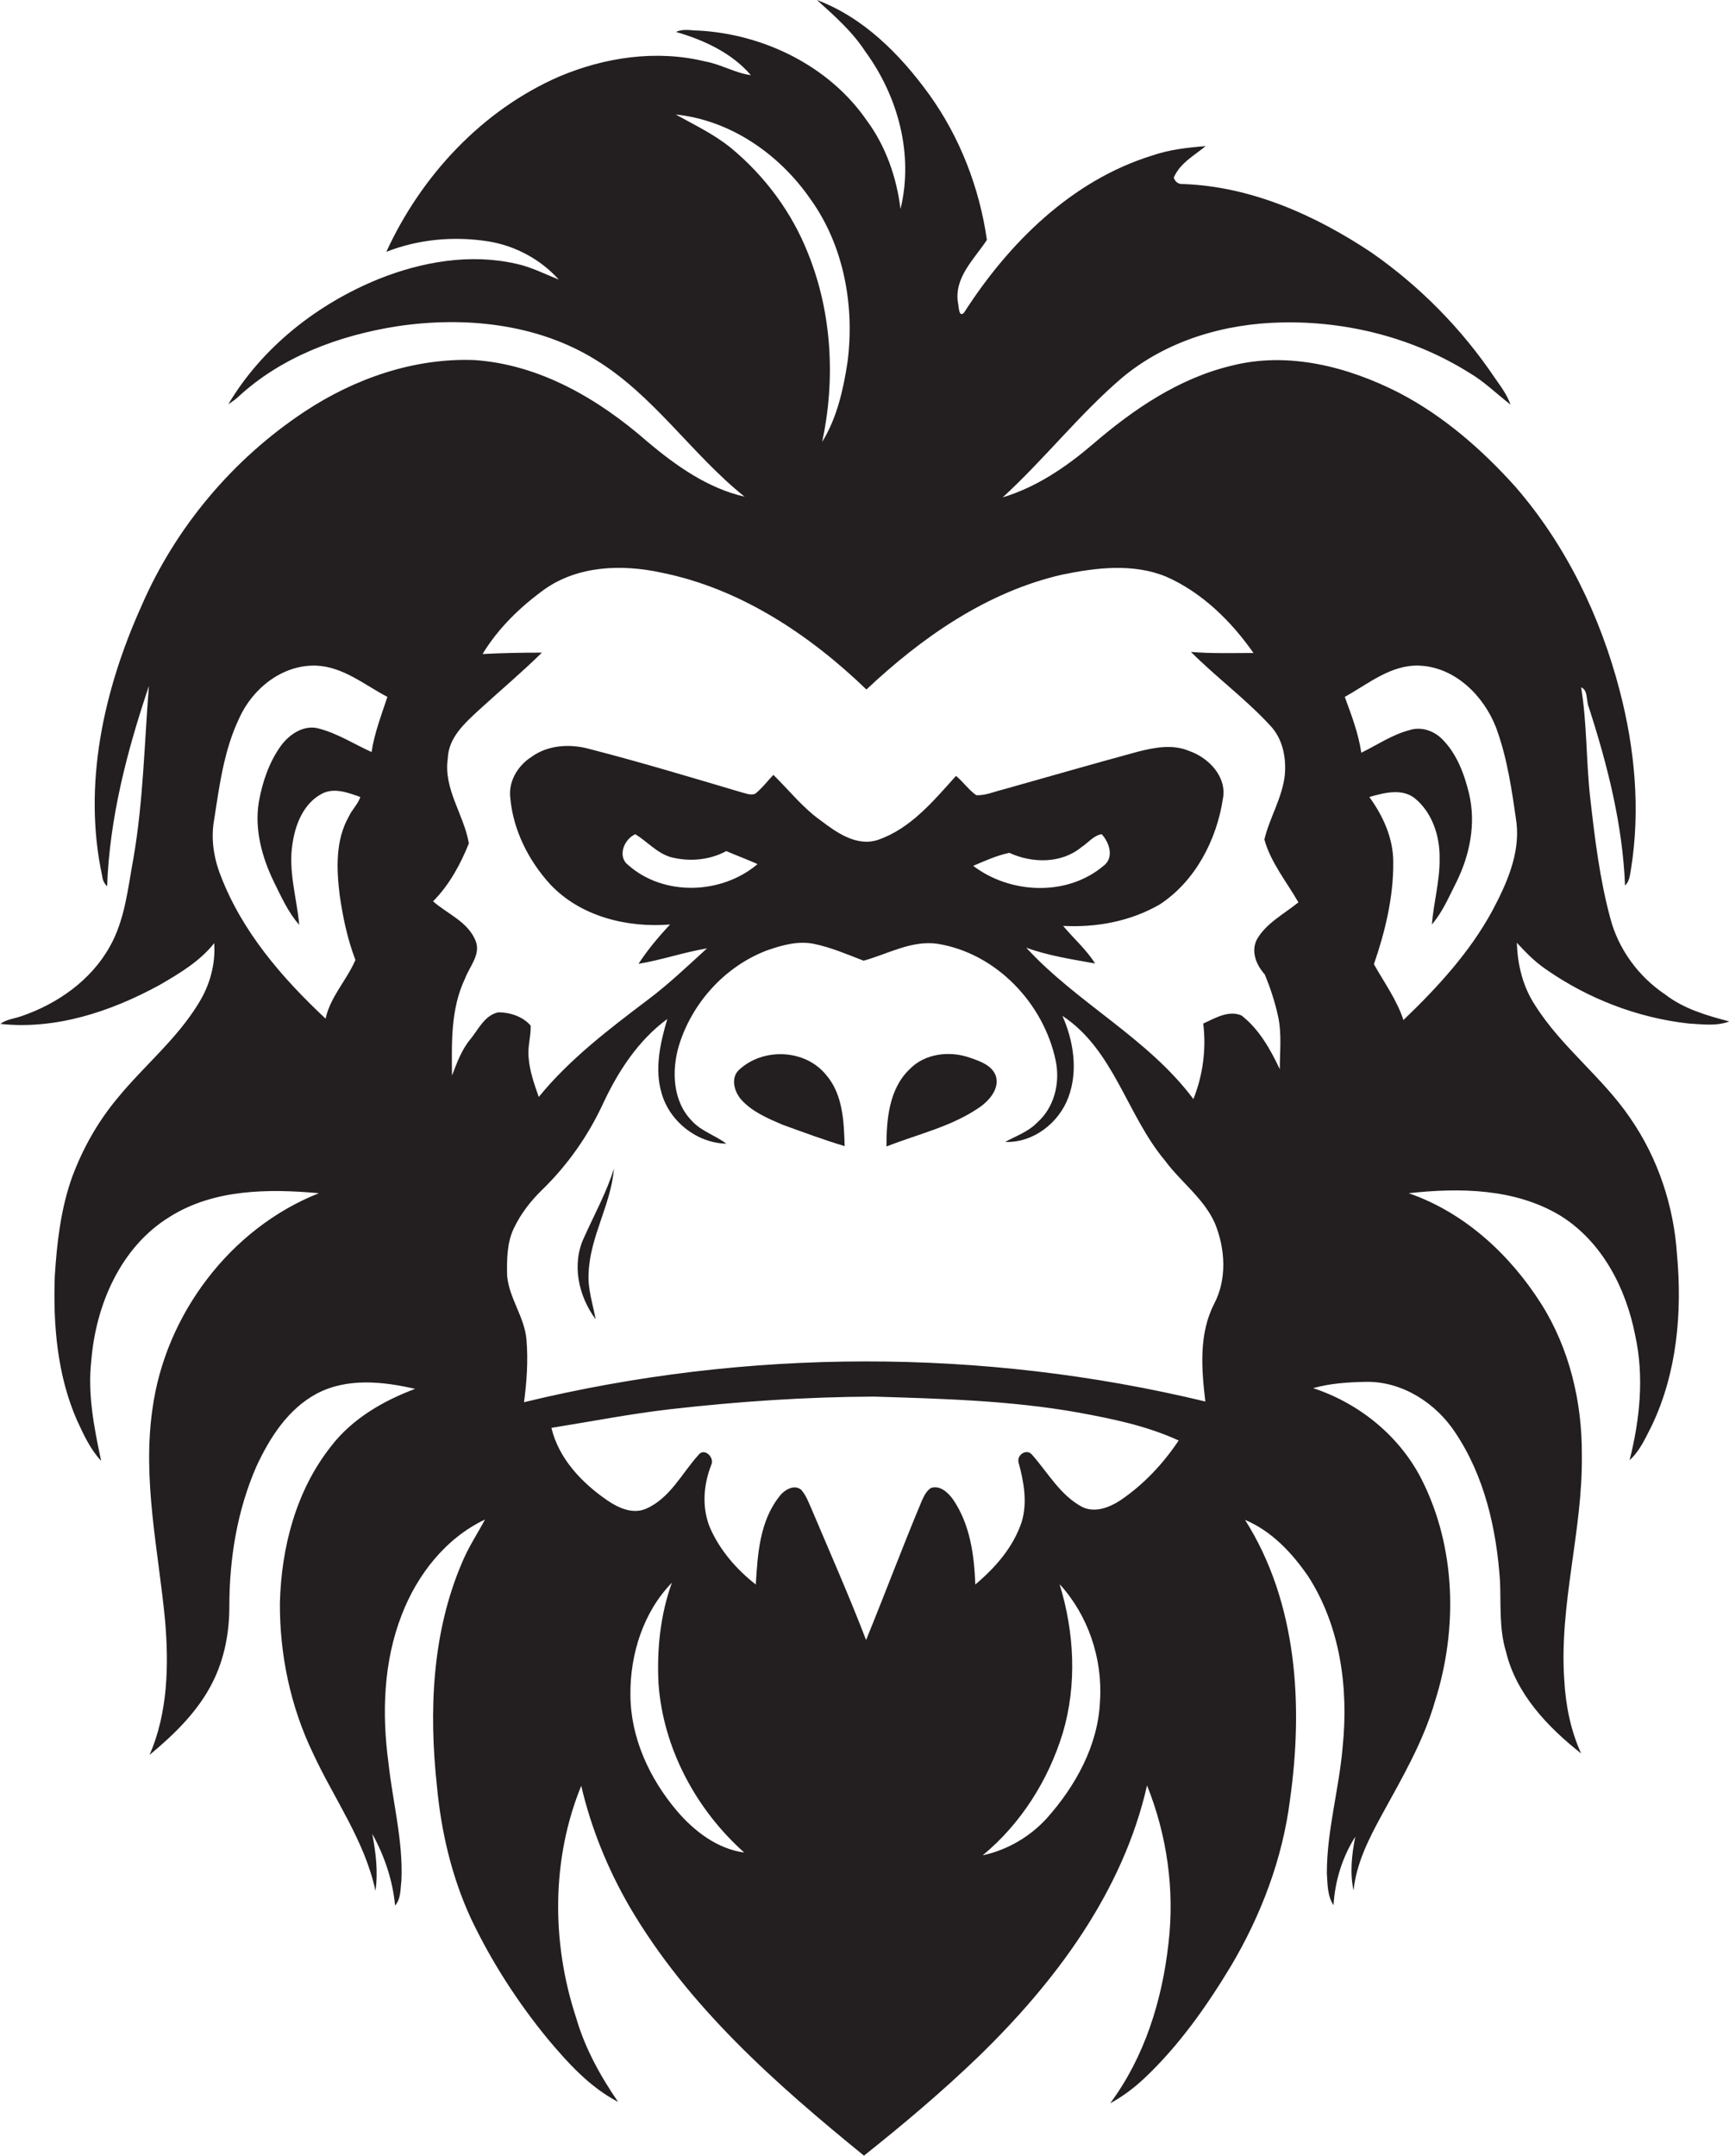 <?xml version="1.0" encoding="utf-8"?>
<!-- Generator: Adobe Illustrator 19.2.0, SVG Export Plug-In . SVG Version: 6.00 Build 0)  -->
<svg version="1.1" id="Layer_1" xmlns="http://www.w3.org/2000/svg" xmlns:xlink="http://www.w3.org/1999/xlink" x="0px" y="0px"
	 viewBox="0 0 492.3 613.8" enable-background="new 0 0 492.3 613.8" xml:space="preserve">
<g>
	<path fill="#231F20" d="M474.1,283.1c-7.6-5.1-13.3-12.9-15.6-21.7c-3-11.1-4.4-22.6-5.7-34.1c-1.2-10.5-0.9-21.2-2.6-31.6
		c2,0.7,1.4,3.9,2.2,5.7c5.3,16.4,9.6,33.3,10.3,50.7c1.3-1.2,1.4-3.1,1.7-4.7c2.7-16.9,1.1-34.2-3.2-50.7
		c-5.5-21.2-15.3-41.5-29.7-58.1c-9.5-10.6-20.5-20.2-33.2-26.8c-14.5-7.4-31.5-11.8-47.6-7.7c-15.1,3.6-28.1,12.5-39.7,22.5
		c-7.5,6.4-15.9,12.1-25.5,15c11.8-10.8,21.7-23.5,33.8-33.9C332,97,348.6,92.1,365,91.8c18.6-0.4,37.5,4.4,53.3,14.3
		c4.3,2.5,7.8,6,11.8,9.1c-1-2.8-2.7-5.1-4.4-7.5c-9.4-14-21.4-26.2-35.2-35.8c-15.9-10.6-34.2-18.8-53.5-19.5
		c-1.4,0.1-2.3-0.5-2.8-1.8c1.7-4.1,5.8-6.3,9.1-9c-5.2,0.4-10.4,1-15.3,2.7c-22.9,7.1-40.8,24.9-53.5,44.7
		c-1.5,1.6-1.5-1.8-1.7-2.6c-1.3-7.3,4.6-12.6,8.2-18.1c-2.1-14.8-7.7-29.3-16.5-41.5C256.3,15.5,245.9,5,232.6,0
		c5,4.5,10.1,9,13.8,14.7c9.3,12.7,13.8,29.3,10,44.8c-1.1-9-4.2-17.9-9.6-25.2c-10.7-15.5-29.3-24.6-48-25.6
		c-2.1,0-4.3-0.6-6.3,0.4c7.9,2.3,15.8,5.9,21.3,12.3c-4.5-0.6-8.5-3.1-13-3.9c-13.9-3.4-28.6-1.2-41.6,4.3
		c-22,9.6-39.3,28.3-49.2,49.9c9.1-3.6,19.2-4.5,28.9-3c7.7,1.2,15,5.1,20.2,10.9c-4-1.6-7.9-3.6-12.1-4.5
		c-13.1-3-26.8-0.6-39.1,4.3c-17.5,7.1-33.2,19.4-42.9,35.7c0.9-0.6,1.8-1.2,2.6-1.9C80,101.6,96.5,95.5,113,92.9
		c19.2-2.9,40-0.8,56.7,9.6c16.5,10.1,27.3,26.9,42.3,38.9c-10.5-2.4-19.5-8.8-27.6-15.6c-13.8-12.1-30.7-22.1-49.5-23.3
		c-17.1-0.6-34,5.3-48.2,14.7c-20.4,13.5-36.8,33-46.5,55.5c-10.7,23.8-16.7,50.8-11.1,76.7c0.1,1.1,0.6,2.2,1.4,2.9
		c0.7-19.5,5.7-38.6,11.9-57c-1.3,16.3-1.6,32.8-4.4,49c-1.6,8.6-2.4,17.6-6.8,25.3c-5.4,9.6-14.9,16.2-25.1,19.7
		c-2,0.7-4.3,0.9-6,2.2c15.8,1.7,31.4-3.5,45.2-11c5.7-3.3,11.6-6.8,15.7-12c0.4,6.1-1.3,12.1-4.5,17.2c-6.2,10.2-15.6,17.8-23.1,27
		c-5.6,6.7-9.9,14.4-12.9,22.5c-3.2,9-4.3,18.6-4.9,28.1c-0.5,13.9,0.7,28.2,6.3,41c1.9,4.1,3.8,8.3,6.9,11.6
		c-2-9.4-3.9-19-2.8-28.6c1.3-15.8,8.3-32.2,22.2-40.8c12.6-8,28.2-8.1,42.6-6.8c-25.3,10-43.8,34.7-47.4,61.5
		c-2.9,20.1,1.7,40.2,3.6,60.1c1.1,12.8,0.8,26.3-4.4,38.3c7-5.8,13.8-12.4,17.9-20.6c3.4-6.7,4.8-14.2,4.8-21.6
		c0-13.6,2.2-27.3,7.7-39.9c3.8-8.2,9-16.4,17.3-20.8c8.6-4.5,18.8-3.4,27.9-1.3c-9.1,3.4-17.9,8.5-23.9,16.3
		c-10,12.6-14.2,28.8-14.6,44.6c-0.1,14.7,3,29.5,9.4,42.8c6,13,14.8,25,17.8,39.2c0.8-5.4,0.1-10.9-0.9-16.2
		c3.5,6.3,5.8,13.2,6.5,20.4c1.7-2,1.5-4.8,1.8-7.2c0.5-11.3-2.5-22.3-3.7-33.5c-1.9-14-1.4-28.8,3.8-42.1
		c4.4-11.4,12.5-21.8,23.7-27.1c-2.2,4.1-4.8,8-6.6,12.4c-8.5,19.9-9.4,42.2-7.1,63.4c1.2,13,4.2,25.9,9.7,37.8
		c5.8,12.2,13.2,23.7,21.8,34.2c5.8,6.9,12,13.8,20.1,18c-5.1-7.4-9.5-15.4-12-24.1c-7-21.3-7-45.1,1.5-65.9
		c2.8,12.1,7.6,23.8,13.8,34.5c16.6,28.3,41.5,50.3,66.7,70.8c11.2-8.9,22.1-18.1,32.4-28c22-21.3,41.3-47,48.2-77.4
		c5.7,14.2,7.9,29.8,6.1,45c-1.8,16.2-6.8,32.3-16.6,45.5c3.5-1.9,6.7-4.3,9.6-7c9.9-9.3,17.8-20.5,24.8-32.1
		c8.6-14.5,14.7-30.6,16.8-47.3c3.8-26.9,2.1-56.2-12.8-79.7c7.6,3.2,13.4,9.4,18,16.1c9.2,14.3,11.5,31.9,9.8,48.5
		c-1,12-4.5,23.8-4.5,35.9c0.2,3.1,0.1,6.5,1.9,9.2c0.4-6.9,2.5-13.7,6.2-19.5c-1,5-1.6,10.2-0.5,15.3c0.8-7.8,4.4-14.8,8.1-21.6
		c5.7-10.4,11.8-20.8,15.1-32.3c6.5-20.5,6-43.7-3.8-63.1c-6.3-12.4-17.8-21.7-30.9-26c4.9-1.4,10.1-1.7,15.2-1.8
		c10.3-0.1,19.8,6.1,25.3,14.5c8.3,12.4,11.7,27.4,12.7,42.2c0.3,6.7-0.3,13.5,1.7,20.1c2.9,12.1,11.9,21.5,21.4,29
		c-3-6.6-4.4-13.7-4.8-20.9c-1.5-21.6,5.3-42.6,5-64.1c0.1-15-3.5-30.2-11.5-42.9c-8.9-14.1-21.9-26.1-37.8-31.6
		c14.5-1.6,30.3-1.4,43.2,6.4c11.9,7.4,18.7,20.7,21.3,34.1c2.6,11.8,1.3,24-1.6,35.5c3-2.7,4.6-6.5,6.4-10
		c7.1-15,8.6-32.1,7.1-48.5c-0.9-13.8-5.4-27.5-13.4-39c-7.9-11.6-19.5-20.1-27-32c-3.5-5.3-5-11.5-5.2-17.8
		c2.5,2.7,5.1,5.4,8.2,7.5c12,8.4,26.2,13.9,40.8,15.5c3.8,0.2,7.8,0.8,11.5-0.6C485.9,289.1,479.4,287.2,474.1,283.1z M105.8,214.1
		c-4.9-2.2-9.5-5.2-14.7-6.6c-4.3-1.4-8.6,1.4-11.1,4.8c-3.4,4.7-5.3,10.4-6.3,16c-1.3,7.8,0.9,15.8,4.3,22.8
		c2.1,4.2,4,8.6,7.2,12.2c-0.7-7.7-3.2-15.4-1.9-23.2c0.8-5.5,3.2-11.4,8.3-14.1c3.5-1.9,7.6-0.3,11,0.9c-0.7,2.1-2.4,3.6-3.3,5.6
		c-3.8,6.7-3.5,14.8-2.6,22.2c0.9,6.3,2.2,12.6,4.5,18.6c-2.5,5.8-7.1,10.4-8.5,16.7c-12.4-11.6-23.8-24.8-29.9-40.8
		c-2-5.1-2.8-10.6-1.8-16c1.5-9.7,2.8-19.7,7.1-28.7c3.8-8.5,12.3-15.3,21.9-15c7.7,0.3,13.8,5.5,20.3,8.9
		C108.6,203.6,106.6,208.7,105.8,214.1z M208.1,42.1c-4.8-3.9-10.3-6.5-15.7-9.5c15.6,1.6,29.5,11.3,38.3,24
		c9.6,13.3,12.7,30.5,10.6,46.6c-1.2,7.8-3,15.8-7.2,22.6c3.8-17.7,2.8-36.7-4-53.6C225.5,60.5,217.8,50.1,208.1,42.1z M192.7,515.5
		c-7.8-9.2-13.2-20.9-13.2-33.1c-0.1-11.5,3.7-23.5,11.8-31.8c-3.3,9.2-4.3,19-3.8,28.7c1.3,18.4,10.7,35.9,24.4,48.1
		C204.3,526.4,197.6,521.3,192.7,515.5z M313.2,484.3c-0.5,12.5-6.9,24.1-15.1,33.3c-4.8,5.3-11.3,9.1-18.3,10.6
		c10.9-9,18.7-21.4,22.8-34.8c4.1-13.8,3.3-28.7-0.9-42.4C309.8,459.8,314,472.2,313.2,484.3z M318.9,427.2c-3.1,2-7.2,3.6-10.8,1.8
		c-6.2-3.3-9.7-9.7-14.2-14.8c-1.5-1.9-4.4-0.1-3.9,2.1c1.5,5.5,2.6,11.4,0.9,17c-2.4,7.2-7.5,13-13.2,17.8
		c-0.3-8.4-1.5-17.2-6.4-24.3c-1.4-1.9-3.6-4-6.2-3.2c-1.3,0.8-2,2.3-2.6,3.6c-5.5,13.1-10.5,26.5-15.9,39.7
		c-4.8-12.5-10.2-24.7-15.4-37c-0.9-2-1.6-4.1-3.1-5.8c-2.2-1.7-5.1,0.3-6.4,2.2c-5.4,7-6,16.3-6.5,24.8
		c-5.5-4.3-10.3-9.8-13.1-16.3c-2.3-5.7-1.8-12.1,0.4-17.7c1.1-2.1-2-5.2-3.7-2.8c-4.7,5.2-8,12.2-14.8,15.2
		c-3.8,1.7-7.9-0.2-11-2.3c-7.3-5-13.9-11.9-16-20.7c11.3-1.8,22.5-4,33.8-5.3c19.2-2.2,38.5-3.5,57.9-3.6
		c19.4,0.6,38.9,1.1,58.1,4.5c9.8,1.8,19.7,3.8,28.8,8C331.2,416.7,325.6,422.7,318.9,427.2z M345.7,371.2
		c-4.4,8.6-3.6,18.6-2.5,27.8c-63.5-15.3-130.5-15.2-194,0.2c0.8-5.9,1.2-11.9,0.7-17.9c-0.6-6.4-4.9-11.7-5.5-18
		c-0.1-4.6-0.1-9.4,1.9-13.6c2-4.2,4.8-7.8,8.1-11c7.2-7,13.1-15.4,17.3-24.5c4.3-9.2,10-18,18.3-24.1c-2,6.8-3.7,14.2-1.6,21.2
		c2.3,8,10,14.1,18.4,14.3c-3.1-2.4-7.1-3.5-9.8-6.5c-5.5-5.6-5.8-14.3-3.7-21.4c3.7-12.1,13-22.5,25-27.1c4.3-1.5,8.8-2.8,13.4-1.9
		c4.9,1,9.5,3,14.2,4.8c6.9-1.9,13.7-5.9,21.1-4.8c16.7,2.7,30.2,17,33.6,33.3c1.3,6.3-0.4,13.3-5.3,17.6c-2.5,2.6-6,3.8-9.1,5.5
		c8,0.3,15.3-5.4,18-12.7c2.8-7.5,1.5-16-1.7-23.2c14.7,9.7,18.3,28.2,29.2,41.2c4.5,6.1,11,10.7,14.2,17.8
		C348.9,355.5,349.4,364.2,345.7,371.2z M178.9,246.3c-3.3-2.5-1.1-7.5,2-8.8c3.4,2.1,6.1,5.3,10,6.5c5.3,1.4,11.1,0.9,15.9-1.7
		c3,1.3,6,2.4,8.9,3.7C205.6,254.6,189.1,255.3,178.9,246.3z M277.1,246.5c3.3-1.4,6.8-3,10.3-3.7c6.5,3,14.8,3.1,20.5-1.6
		c1.9-1.2,3.5-3.4,5.8-3.7c2.2,2.4,3.6,6.7,0.5,9C303.8,255.3,287.6,254.5,277.1,246.5z M357.9,267.4c-1.8,3.5-0.2,7.3,2.2,10
		c1.6,3.8,2.9,7.8,3.8,11.9c1.1,5,0.5,10.1,0.5,15.1c-2.7-5.7-5.9-11.4-10.9-15.3c-3.7-1.6-7.6,0.8-10.9,2.3
		c0.9,7.3-0.1,14.7-2.8,21.5c-13-17.4-33.1-27.3-47.6-43.1c6.3,2.3,13,3.3,19.6,4.5c-2.5-4-6.1-7.1-9.1-10.7
		c9.5,0.5,19.2-1.3,27.5-6.1c10.1-6.6,16.2-18.3,18-30.1c1.2-6.3-4.1-11.7-9.6-13.6c-4.7-2-9.9-1-14.6,0.2
		c-12.9,3.5-25.7,7.2-38.5,10.8c-2.5,0.6-4.9,1.7-7.5,1.6c-2.2-1.5-3.7-3.8-5.8-5.5c-6.4,7.1-12.9,15-22.2,18.2
		c-6,2-11.7-2-16.3-5.5c-5.1-3.6-9-8.6-13.5-13c-1.7,1.8-3.2,3.8-5.2,5.4c-1.4,0.5-2.8-0.2-4.1-0.5c-14.2-4.2-28.4-8.5-42.8-12.2
		c-5.6-1.6-12-1.3-16.8,2.2c-3.9,2.5-6.6,7-6,11.7c0.8,9.1,5.2,17.8,11.3,24.5c8.6,9.2,21.9,12.5,34.2,11.5c-3.3,3.5-6.4,7.2-9,11.2
		c6.6-1.1,12.9-3.3,19.5-4.4c-5.5,5-10.8,10.1-16.8,14.6c-11.1,8.4-22.3,16.9-31.1,27.7c-1.3-3.7-2.6-7.4-2.9-11.3
		c-0.3-3,0.7-6,0.6-9c-2.2-2.6-5.9-3.8-9.2-3.8c-3.9,0.8-5.7,4.9-8,7.7c-2.5,3-3.8,6.7-5.2,10.3c-0.1-9.3-0.4-19,3.7-27.6
		c1.3-3.5,4.6-6.9,3-10.8c-2.2-5.4-8-7.6-12.1-11.2c4.6-4.6,7.8-10.5,10.2-16.5c-1.4-8.2-7.3-15.5-6-24.2c0.2-5.9,4.8-10,8.8-13.7
		c6-5.5,12.2-10.7,18-16.4c-5.7,0-11.3,0.1-16.9,0.4c4.4-7.3,10.7-13.4,17.6-18.4c9.6-6.8,22.1-7.2,33.2-4.8
		c22.5,4.5,42.2,17.6,58.5,33.3c15.7-14.8,34.3-27.8,55.7-32.7c9.7-2,20.3-3.3,29.7,0.6c10.2,4.5,18.5,12.7,24.8,21.7
		c-5.9,0-11.9,0.2-17.8-0.3c7.3,7.3,15.6,13.4,22.6,21c3.6,3.8,4.6,9.3,4.1,14.3c-0.8,6.4-4.3,11.9-5.8,18.1
		c1.8,6.5,6.3,12,9.7,17.9C365.3,260.4,360.5,262.9,357.9,267.4z M424.9,259.3c-6.4,11.8-15.6,21.8-25.3,31.1
		c-1.9-5.8-5.5-10.7-8.4-15.9c3.2-9.3,5.6-19.2,5.5-29.1c0-6.8-2.9-13.1-6.8-18.5c4.2-1.2,9.4-2.6,13.1,0.5c4.9,4.1,7,10.8,6.9,17
		c0.1,6.3-1.7,12.5-2.2,18.8c3.1-3.6,4.9-8,7-12.1c3.8-7.7,5.6-16.6,3.6-25.1c-1.4-5.8-3.6-11.7-8-15.9c-2.4-2.2-5.9-3.3-9.1-2.2
		c-4.9,1.3-9.1,4.2-13.6,6.4c-0.8-5.5-2.8-10.7-4.7-15.9c6.7-3.7,13.1-9.2,21.2-8.9c10.2,0.4,18.4,8.6,21.9,17.7
		c3.2,8.7,4.5,17.9,5.8,27.1C432.8,243.1,429,251.6,424.9,259.3z"/>
	<path fill="#231F20" d="M210.3,304.7c-2.3,2.3-1.2,6.1,0.7,8.3c3.1,3.5,7.6,5.4,11.8,7.2c5.8,2.1,11.7,4.3,17.7,6.1
		c-0.2-7-0.5-14.8-5.3-20.3C229.2,298.6,217.1,298.2,210.3,304.7z"/>
	<path fill="#231F20" d="M276.1,301.1c-5.7-2-12.8-1.2-17.1,3.3c-5.9,5.6-6.6,14.4-6.6,22c9.1-3.6,18.9-5.7,27-11.5
		c2.5-1.9,5.1-5,4.2-8.4C282.6,303.3,279,302.1,276.1,301.1z"/>
	<path fill="#231F20" d="M174.8,332.7c-2.1,6.8-5.6,13.1-8.5,19.6c-3.6,7.6-1.6,16.7,3.3,23.3c-0.8-4.4-2.3-8.7-2-13.2
		C168,352,174,342.9,174.8,332.7z"/>
</g>
</svg>
